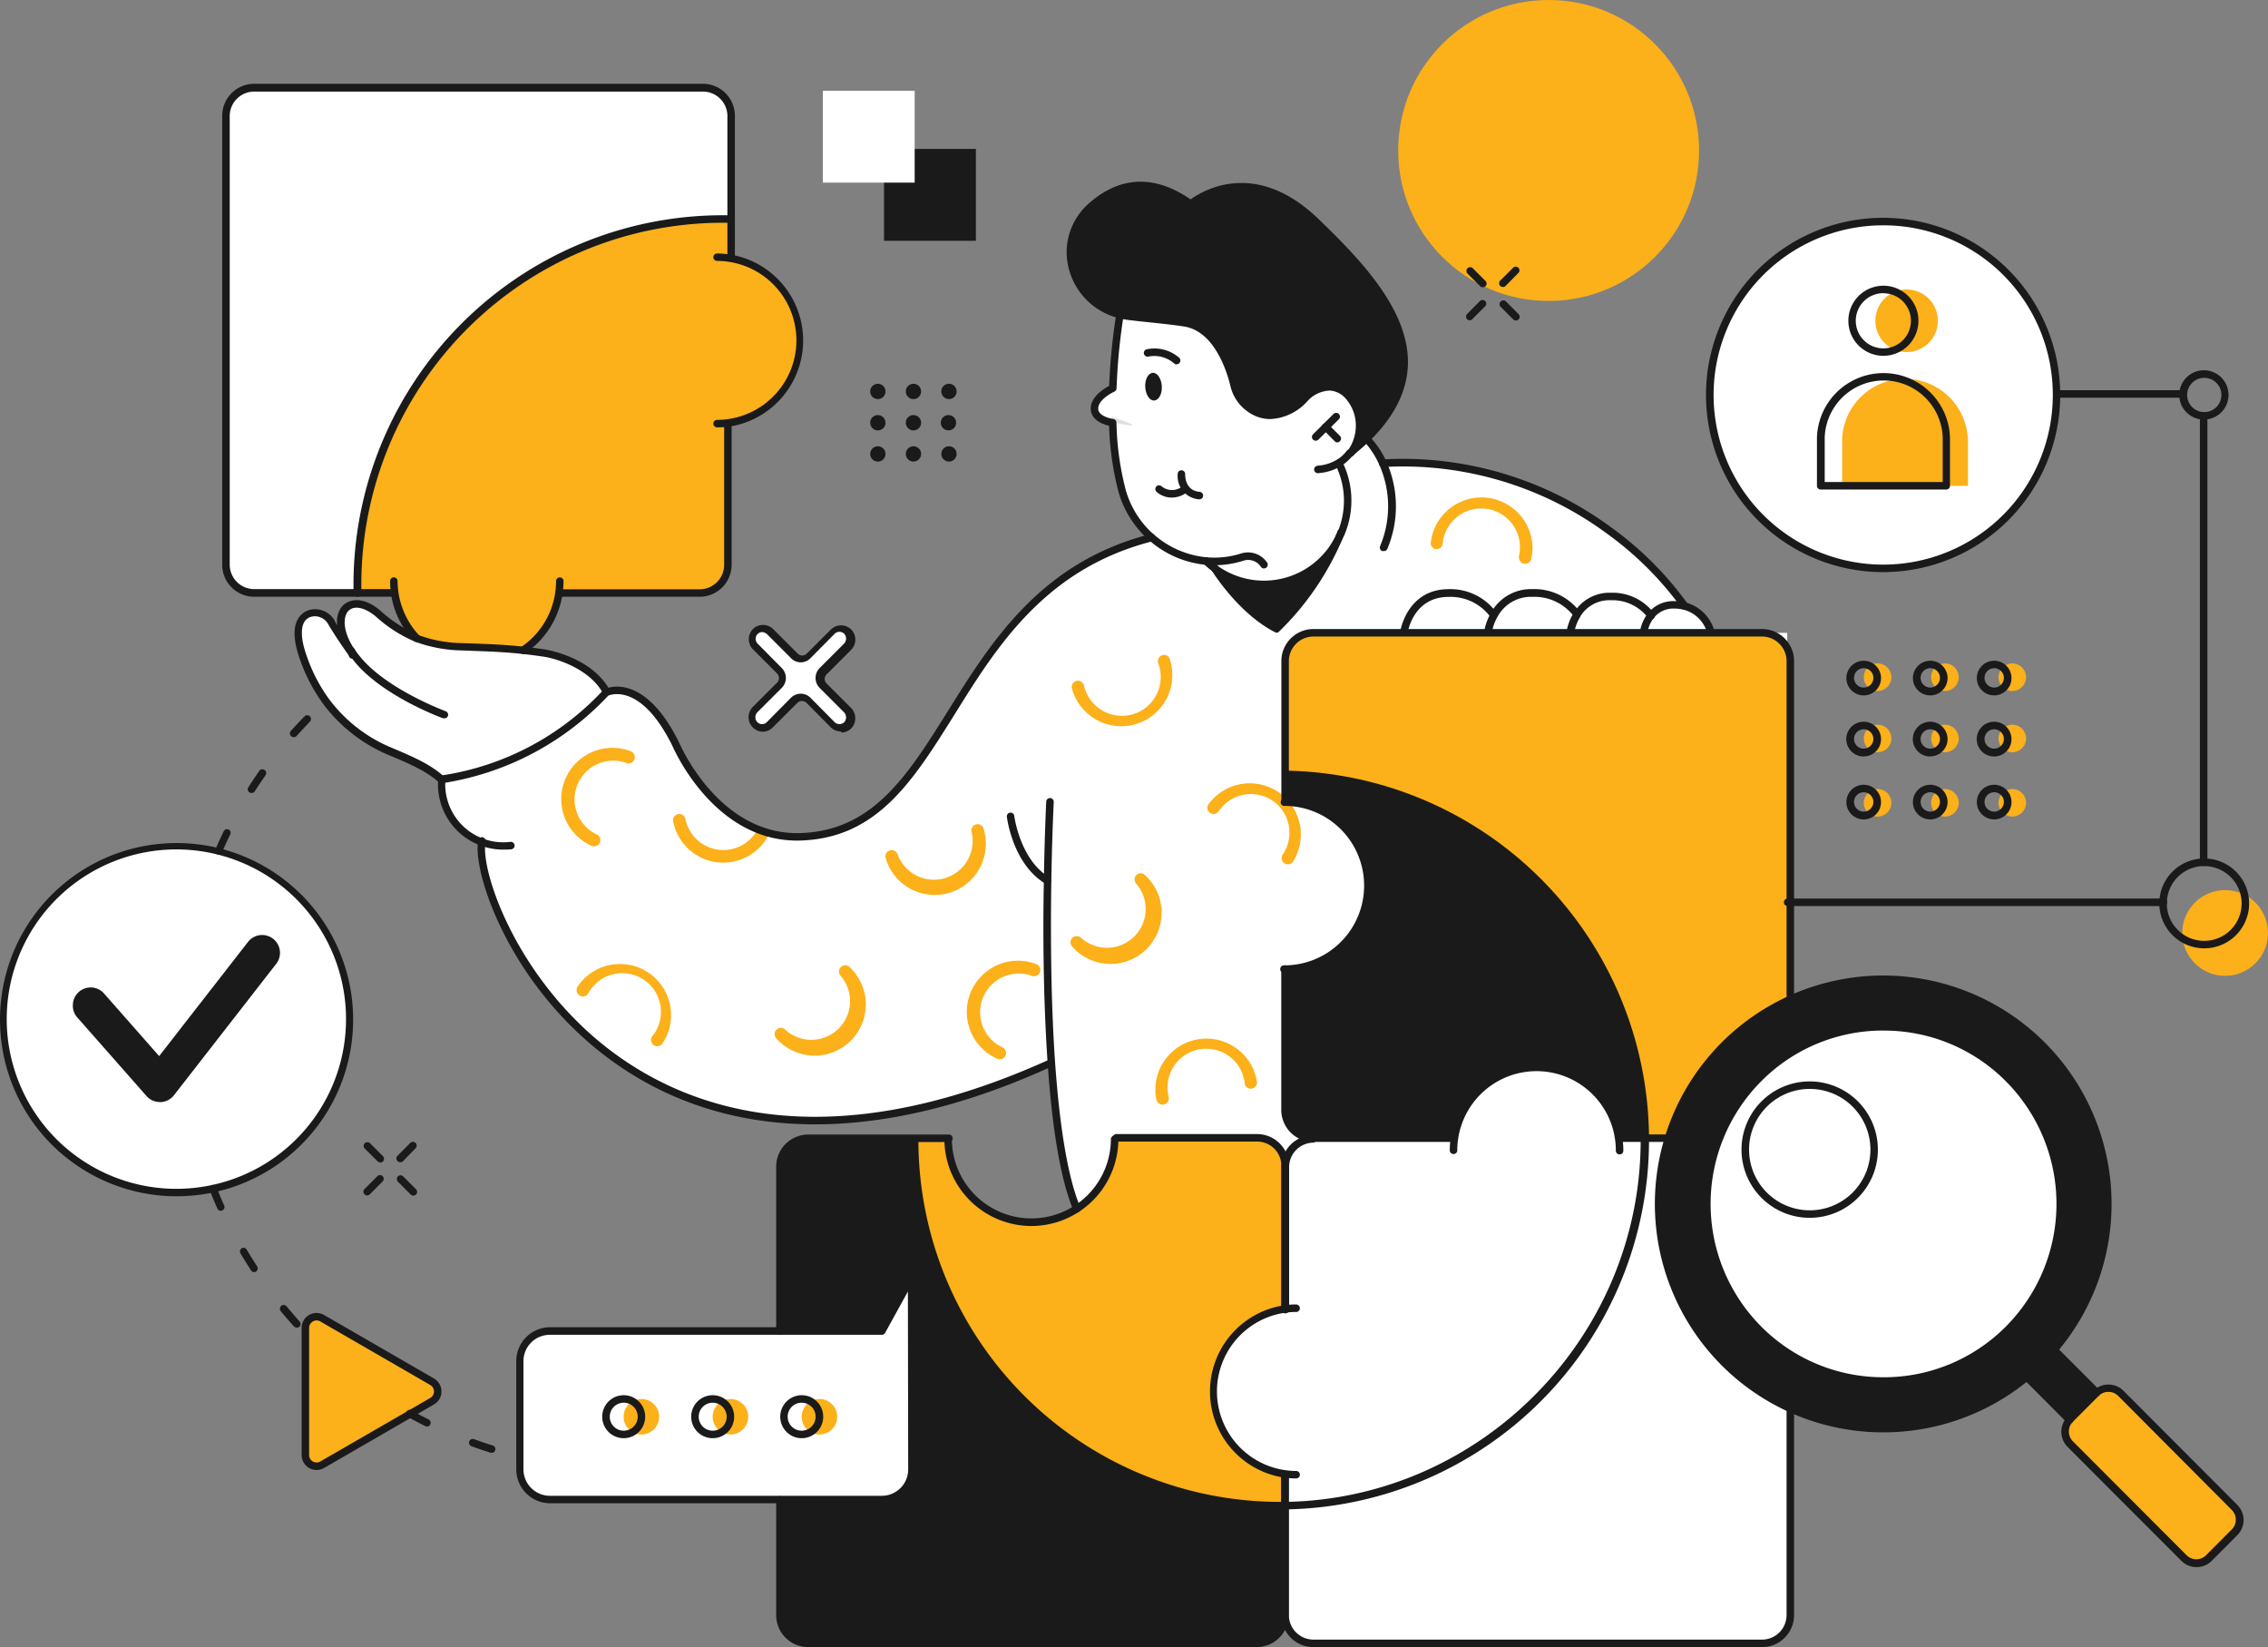 <svg id="Layer_1" data-name="Layer 1" xmlns="http://www.w3.org/2000/svg" viewBox="0 0 468.69 340.29"><rect x="0" y="0" width="468.69" height="340.29" fill="#808080" stroke="none"/><defs><style>.cls-1{fill:#fff;}.cls-2{fill:#fcb01a;}.cls-3{fill:#e0e0e0;}.cls-4{fill:#1a1a1a;}</style></defs><path class="cls-1" d="M370.65,261.87V185.82H354.73a9.38,9.38,0,0,0-5.72-5.88s-17.35-30.16-61.62-29.09l-3.55-5.17s11.6-11.66,5.3-25.06-26.6-35-41.8-23.64c0,0-13.07-8.62-21.65,1.88s1.61,20.74,7,21.29L231.08,135s-8,5.36,0,7.35c.18,4.29,1.32,19.92,8.64,23.72,0,0-18.85,2.21-35.35,26.35s-19.29,33.21-37.22,35.4-28-22.81-28-22.81-4.43-8.39-12.21-7c0,0-3-7.28-19-8.63s-18-.47-25.12-5.08-11.63-6.61-10.69,1.53c0,0-2.54-5.74-7-3.92s1,21.33,13,26S92.84,216,92.84,216s0,11.5,8.15,12.93c0,0,3.07,39.7,46.29,54.5,0,0,26.32,11.34,71-8.47,0,0,2,25.38,6.17,30C224.49,304.91,391.55,262.81,370.65,261.87Z" transform="translate(-1.31 -55.08)"/><ellipse class="cls-1" cx="389.22" cy="248.73" rx="36.51" ry="36.59"/><path class="cls-1" d="M350.65,310.67a21.68,21.68,0,0,1,1.16-7.62L346,290.22H335.84l.06,1.24a7.48,7.48,0,0,0-.12-1.06,17.15,17.15,0,0,0-34,0c-.12.78-29.11,0-29.11,0a5.83,5.83,0,0,0-5.82,5.83v29.3h-.13a17.2,17.2,0,0,0,2.4,34.22l-2.27.07v29a5.85,5.85,0,0,0,5.83,5.84h92.73a5.86,5.86,0,0,0,5.84-5.84V345.9l-5.38-11.84C357,330,351.11,320.93,350.65,310.67Z" transform="translate(-1.31 -55.08)"/><path class="cls-1" d="M162.51,364.88H115a6.26,6.26,0,0,1-6.25-6.24V336.28a6.24,6.24,0,0,1,6.23-6.2h68.61l6.15-11.16.08,39.76a6.24,6.24,0,0,1-6.23,6.2Z" transform="translate(-1.31 -55.08)"/><path class="cls-1" d="M45.33,300.65a35.86,35.86,0,1,1,27.35-42.71,36.33,36.33,0,0,1,.83,7.71A35.59,35.59,0,0,1,45.33,300.65Z" transform="translate(-1.31 -55.08)"/><path class="cls-1" d="M354.78,136.68a35.75,35.75,0,1,1,35.75,35.83,35.76,35.76,0,0,1-35.75-35.83Z" transform="translate(-1.31 -55.08)"/><path class="cls-1" d="M82.76,177.59H53.84A5.86,5.86,0,0,1,48,171.75V79a5.86,5.86,0,0,1,5.84-5.84h92.73A5.84,5.84,0,0,1,152.4,79v29Z" transform="translate(-1.31 -55.08)"/><circle class="cls-2" cx="320.03" cy="31.09" r="31.09"/><path class="cls-3" d="M231.54,142.37l-.51-.12v-1.09S240.41,144.3,231.54,142.37Z" transform="translate(-1.31 -55.08)"/><path class="cls-2" d="M124.08,229.93a1.37,1.37,0,0,1-.49-.09,10.58,10.58,0,0,1,8-19.58,1.3,1.3,0,1,1-1,2.39,8,8,0,0,0-6,14.8,1.29,1.29,0,0,1-.51,2.48Z" transform="translate(-1.31 -55.08)"/><path class="cls-2" d="M240.45,282.64a1.25,1.25,0,0,1-.19-.46,10.55,10.55,0,0,1,16.35-10.66,10.45,10.45,0,0,1,4.4,6.78,1.29,1.29,0,1,1-2.49.65,1.16,1.16,0,0,1,0-.18,8,8,0,1,0-15.68,3,1.29,1.29,0,0,1-1,1.5A1.27,1.27,0,0,1,240.45,282.64Z" transform="translate(-1.31 -55.08)"/><path class="cls-2" d="M207.89,273.92a1.19,1.19,0,0,1-.49-.1,10.58,10.58,0,0,1,8-19.58,1.3,1.3,0,1,1-1,2.39,8,8,0,0,0-6,14.8,1.29,1.29,0,0,1-.48,2.49Z" transform="translate(-1.31 -55.08)"/><path class="cls-2" d="M204.33,225.84a1.24,1.24,0,0,1,.23.44,10.56,10.56,0,0,1-20.12,6.42c0-.11-.07-.22-.1-.33a1.31,1.31,0,0,1,.87-1.61,1.29,1.29,0,0,1,1.6.85v0A8,8,0,0,0,202.1,227a1.29,1.29,0,0,1,2.23-1.18Z" transform="translate(-1.31 -55.08)"/><path class="cls-2" d="M242.84,190.88a1.42,1.42,0,0,1,.23.44,10.56,10.56,0,1,1-20.23,6.05h0a1.29,1.29,0,0,1,.85-1.6h0a1.29,1.29,0,0,1,1.61.86h0A8,8,0,0,0,241,193.24a8.55,8.55,0,0,0-.36-1.19,1.3,1.3,0,0,1,.87-1.61,1.28,1.28,0,0,1,1.37.43Z" transform="translate(-1.31 -55.08)"/><path class="cls-2" d="M237.55,235.61a1.26,1.26,0,0,1,.4.28,10.56,10.56,0,1,1-14.3,15.55q-.42-.41-.81-.84a1.29,1.29,0,0,1,1.85-1.79,8,8,0,0,0,11.46-11.12,1.3,1.3,0,0,1,0-1.83A1.27,1.27,0,0,1,237.55,235.61Z" transform="translate(-1.31 -55.08)"/><path class="cls-2" d="M176.51,254.63a1.26,1.26,0,0,1,.4.28,10.57,10.57,0,1,1-14.72,15.17c-.15-.14-.3-.3-.44-.45a1.29,1.29,0,1,1,1.85-1.8,8,8,0,0,0,11.46-11.12,1.29,1.29,0,0,1,1.45-2.08Z" transform="translate(-1.31 -55.08)"/><path class="cls-2" d="M120.47,259.37a1.32,1.32,0,0,1,.19-.46,10.56,10.56,0,1,1,17.53,11.78,1.29,1.29,0,0,1-2.14-1.44,8,8,0,1,0-13.21-8.88,1.29,1.29,0,0,1-2.33-1Z" transform="translate(-1.31 -55.08)"/><path class="cls-2" d="M157.84,226.44a9,9,0,0,1-.46.79,8,8,0,0,1-14.44-3,1.29,1.29,0,0,0-2.53.49,10.55,10.55,0,0,0,19.1,3.95,11.24,11.24,0,0,0,.88-1.59A16.13,16.13,0,0,1,157.84,226.44Z" transform="translate(-1.31 -55.08)"/><path class="cls-2" d="M250.84,221.7a1.51,1.51,0,0,1,.2-.45A10.56,10.56,0,0,1,268.57,233a1.29,1.29,0,1,1-2.14-1.43,8,8,0,0,0-2.19-11.1h0a8,8,0,0,0-11.06,2.19,1.28,1.28,0,0,1-1.78.39,1.29,1.29,0,0,1-.56-1.39Z" transform="translate(-1.31 -55.08)"/><path class="cls-2" d="M297,167.55a1.4,1.4,0,0,1,0-.5,10.55,10.55,0,0,1,21,1.88,10.44,10.44,0,0,1-.22,1.38,1.29,1.29,0,1,1-2.57-.19.76.76,0,0,1,0-.21,8,8,0,1,0-15.77-2.46,1.29,1.29,0,0,1-1.47,1.07A1.27,1.27,0,0,1,297,167.55Z" transform="translate(-1.31 -55.08)"/><rect class="cls-4" x="182.69" y="30.77" width="18.98" height="18.98"/><rect class="cls-1" x="170.04" y="18.75" width="18.98" height="18.98"/><circle class="cls-2" cx="388.01" cy="139.91" r="2.85"/><circle class="cls-2" cx="401.93" cy="139.91" r="2.85"/><circle class="cls-2" cx="415.85" cy="139.91" r="2.85"/><circle class="cls-2" cx="388.01" cy="152.57" r="2.85"/><circle class="cls-2" cx="401.93" cy="152.57" r="2.85"/><circle class="cls-2" cx="415.85" cy="152.57" r="2.85"/><circle class="cls-2" cx="388.01" cy="165.86" r="2.85"/><circle class="cls-2" cx="401.93" cy="165.86" r="2.85"/><circle class="cls-2" cx="415.85" cy="165.86" r="2.85"/><path class="cls-1" d="M171.29,193.94l5.15-5.15a2.32,2.32,0,0,0,.21-3.11,2.23,2.23,0,0,0-3.15-.28l-.15.13-5.23,5.24a1.72,1.72,0,0,1-2.42,0l0,0-5.06-5.08a2.25,2.25,0,0,0-3.17,0h0a2.26,2.26,0,0,0,0,3.18l5.07,5.07a1.74,1.74,0,0,1,0,2.45l-5,5a2.35,2.35,0,0,0-.22,3.11,2.25,2.25,0,0,0,3.17.28l.14-.13,5-5.07a1.73,1.73,0,0,1,2.44,0l5.14,5.15a2.31,2.31,0,0,0,3.1.22,2.25,2.25,0,0,0,.28-3.17.86.86,0,0,0-.13-.14l-5.2-5.27A1.74,1.74,0,0,1,171.29,193.94Z" transform="translate(-1.31 -55.08)"/><circle class="cls-2" cx="459.83" cy="192.75" r="8.86"/><path class="cls-4" d="M390.53,257.27a46.51,46.51,0,1,0,46.4,46.62v-.12A46.46,46.46,0,0,0,390.53,257.27Zm0,83.12a36.64,36.64,0,1,1,36.56-36.72v.08a36.59,36.59,0,0,1-36.56,36.62Z" transform="translate(-1.31 -55.08)"/><path class="cls-3" d="M266.89,321.22V296.37a6.21,6.21,0,0,0-6.2-6.18h-28.6a17.42,17.42,0,0,1-7.6,14.38h0l8.06,16.61Z" transform="translate(-1.31 -55.08)"/><path class="cls-2" d="M133.84,344.11a3.67,3.67,0,1,1-3.66,3.68v0a3.66,3.66,0,0,1,3.66-3.66Z" transform="translate(-1.31 -55.08)"/><path class="cls-2" d="M152.25,344.11a3.67,3.67,0,1,1-3.66,3.68v0a3.66,3.66,0,0,1,3.66-3.66Z" transform="translate(-1.31 -55.08)"/><path class="cls-2" d="M170.64,344.11a3.67,3.67,0,1,1-3.66,3.68v0a3.66,3.66,0,0,1,3.64-3.66Z" transform="translate(-1.31 -55.08)"/><ellipse class="cls-2" cx="394.01" cy="66.27" rx="6.46" ry="6.47"/><path class="cls-2" d="M408,145.54v9.91H382v-9.91a13,13,0,0,1,25.95,0Z" transform="translate(-1.31 -55.08)"/><path class="cls-4" d="M266.89,365.78v23a5.85,5.85,0,0,1-5.83,5.82H168.3a5.86,5.86,0,0,1-5.81-5.89V364.88h21a6.27,6.27,0,0,0,6.21-6.3l-.07-39.72-6.14,11.22h-21v-34a5.83,5.83,0,0,1,5.81-5.83h22a75.43,75.43,0,0,0,75.29,75.57h0Z" transform="translate(-1.31 -55.08)"/><path class="cls-2" d="M371.29,241.71V261.6a46.53,46.53,0,0,0-24.82,28.62h-5.33a75.46,75.46,0,0,0-74.25-75.36V191.64a5.83,5.83,0,0,1,5.83-5.82h92.73a5.84,5.84,0,0,1,5.84,5.82Z" transform="translate(-1.31 -55.08)"/><path class="cls-2" d="M463.12,366.5a3.65,3.65,0,0,1,0,5.15L457.78,377a3.62,3.62,0,0,1-5.12,0h0l-23.53-23.57a3.66,3.66,0,0,1,0-5.1h0l5.34-5.35a3.63,3.63,0,0,1,5.13,0h0Z" transform="translate(-1.31 -55.08)"/><path class="cls-4" d="M434.61,342.78l-.15.15-5.34,5.35h0l-.09.1-8.84-8.85h0c1.09-.91,2.15-1.87,3.18-2.9q1.32-1.32,2.49-2.7Z" transform="translate(-1.31 -55.08)"/><path class="cls-4" d="M341,290.22h-5a17.15,17.15,0,0,0-34,0H272.71a5.85,5.85,0,0,1-5.82-5.83V255.13a17.24,17.24,0,0,0,0-34.48v-6A75.47,75.47,0,0,1,341,290.22Z" transform="translate(-1.31 -55.08)"/><path class="cls-4" d="M247.32,97.3c.21-.18,11.79-10,25.88,3.55,13.76,13.23,27.25,28.58,10.58,44.85a43.35,43.35,0,0,1-3.36,3,9.45,9.45,0,0,0,1.82-4.92,9.15,9.15,0,0,0-1.95-6.47c-3.32-4.12-7.43-1.89-9.32.08a10.33,10.33,0,0,1-7.13,3.49,7.11,7.11,0,0,1-2.94-.64,8.15,8.15,0,0,1-4.6-5.54c-1.41-5.92-4.67-12-10.19-12.92-3.27-.52-7.07-.83-11.29-1.32a15.28,15.28,0,0,1-2-.37,13.46,13.46,0,0,1-10.34-13.38,12.76,12.76,0,0,1,4.63-9.34C235,90.71,242.48,93.73,247.32,97.3Z" transform="translate(-1.31 -55.08)"/><path class="cls-2" d="M266.89,296.54h0v29.28a17.17,17.17,0,0,0,0,34v6.32h-1.32a75.34,75.34,0,0,1-75.24-75.43v-.5h7.21c0,10.28,7.44,17.35,16.93,17.35,3.44,0,6.64-.58,9.32-2.46,4.74-3.32,8.12-8.33,8.12-14.89h29.16a6.09,6.09,0,0,1,5.82,6.32Z" transform="translate(-1.31 -55.08)"/><path class="cls-4" d="M241.4,134.82c.11,1.57-.57,2.89-1.52,3s-1.79-1.14-1.9-2.71.56-2.89,1.51-3S241.29,133.26,241.4,134.82Z" transform="translate(-1.31 -55.08)"/><path class="cls-4" d="M197.44,134.37a1.58,1.58,0,1,1-1.6,1.6,1.57,1.57,0,0,1,1.54-1.6Z" transform="translate(-1.31 -55.08)"/><path class="cls-4" d="M197.44,140.84a1.58,1.58,0,1,1-.25,0Z" transform="translate(-1.31 -55.08)"/><path class="cls-4" d="M197.44,147.28a1.58,1.58,0,1,1-1.6,1.57,1.57,1.57,0,0,1,1.57-1.57Z" transform="translate(-1.31 -55.08)"/><path class="cls-4" d="M190.07,134.37A1.58,1.58,0,1,1,188.5,136h0A1.58,1.58,0,0,1,190.07,134.37Z" transform="translate(-1.31 -55.08)"/><path class="cls-4" d="M190.07,140.84a1.58,1.58,0,1,1-1.57,1.59v-.06A1.57,1.57,0,0,1,190.07,140.84Z" transform="translate(-1.31 -55.08)"/><path class="cls-4" d="M190.07,147.28a1.58,1.58,0,1,1-1.57,1.59v0A1.59,1.59,0,0,1,190.07,147.28Z" transform="translate(-1.31 -55.08)"/><path class="cls-4" d="M182.71,134.37a1.58,1.58,0,1,1-1.57,1.59h0A1.58,1.58,0,0,1,182.71,134.37Z" transform="translate(-1.31 -55.08)"/><path class="cls-4" d="M182.71,140.84a1.58,1.58,0,1,1-1.57,1.59v-.06A1.57,1.57,0,0,1,182.71,140.84Z" transform="translate(-1.31 -55.08)"/><path class="cls-4" d="M182.71,147.28a1.58,1.58,0,1,1-1.57,1.59v0A1.59,1.59,0,0,1,182.71,147.28Z" transform="translate(-1.31 -55.08)"/><path class="cls-2" d="M82.68,177.56H74.94v-1.73a75.46,75.46,0,0,1,75.37-75.46h1.42v8a17.2,17.2,0,0,1,0,34.05V171.8a5.84,5.84,0,0,1-5.83,5.83H116.67a17.15,17.15,0,0,1-7.44,11.89c-5.13-.55-9.09-.57-12.53-.73A27.86,27.86,0,0,1,87.23,187,17,17,0,0,1,82.68,177.56Z" transform="translate(-1.31 -55.08)"/><path class="cls-2" d="M90.57,340.55a2.33,2.33,0,0,1,.81,3.2,2.38,2.38,0,0,1-.81.8l-4.38,2.53-18.3,10.59a2.32,2.32,0,0,1-3.48-2V329.43a2.32,2.32,0,0,1,3.48-2Z" transform="translate(-1.31 -55.08)"/><path class="cls-4" d="M53.12,250.22a3,3,0,0,1,3.65-.91,2.92,2.92,0,0,1,1.3,3.93,2.41,2.41,0,0,1-.3.48L36.64,280.87A2.93,2.93,0,0,1,34.43,282h-.09a3,3,0,0,1-2.18-1L17.84,264.77A2.92,2.92,0,1,1,22,260.66a2.62,2.62,0,0,1,.22.25l12,13.6Z" transform="translate(-1.31 -55.08)"/><path class="cls-4" d="M74,190.45a.79.79,0,0,1-.64-.33l-.12-.19a.77.77,0,1,1,1.32-.8l.07.11a.75.75,0,0,1-.16,1.06A.8.8,0,0,1,74,190.45Z" transform="translate(-1.31 -55.08)"/><path class="cls-4" d="M126.61,198.74a.79.79,0,0,1-.68-.41c-2.68-4.92-9.23-7.12-12.32-7.59-1.43-.21-2.83-.39-4.29-.55-3.8-.41-7-.52-9.74-.62l-2.74-.11a29.15,29.15,0,0,1-9.73-1.8,28.79,28.79,0,0,1-8.06-5.14c-2.2-1.89-4.41-2.41-5.62-1.34s-1.47,4,1,7.85a.78.78,0,0,1-1.3.85c-3-4.61-2.58-8.27-.78-9.86,1.49-1.28,4.28-1.65,7.71,1.35a27.2,27.2,0,0,0,7.63,4.88,27.12,27.12,0,0,0,9.22,1.7l2.72.1c2.81.1,6,.22,9.85.63,1.48.16,2.91.34,4.36.56.4.06,9.74,1.56,13.45,8.38a.77.77,0,0,1-.28,1h0A.79.79,0,0,1,126.61,198.74Z" transform="translate(-1.31 -55.08)"/><path class="cls-4" d="M74.25,190.84a.74.74,0,0,1-.6-.3,1.33,1.33,0,0,1-.14-.19,1.22,1.22,0,0,1-.12-.19.78.78,0,0,1,.35-1,.77.77,0,0,1,1,.35h0l.09.11a.77.77,0,0,1-.13,1.09.78.78,0,0,1-.48.17Z" transform="translate(-1.31 -55.08)"/><path class="cls-4" d="M93.13,203.48a.75.75,0,0,1-.26,0c-.48-.17-11.72-4.33-17.69-11-.53-.59-1-1.21-1.5-1.84a.77.77,0,0,1,1.25-.91h0c.44.59.91,1.17,1.4,1.72,5.72,6.37,17,10.53,17.07,10.57a.77.77,0,0,1,.47,1v0A.75.75,0,0,1,93.13,203.48Z" transform="translate(-1.31 -55.08)"/><path class="cls-4" d="M169.73,287.37c-20.28,0-34.88-7.29-44.79-15.27-19.16-15.44-26.07-37.45-24.79-43.44a.77.77,0,0,1,.91-.6h0a.78.78,0,0,1,.6.92c-1.18,5.54,5.87,27.1,24.25,41.91,9.69,7.8,24,14.92,43.84,14.92,13.41,0,29.37-3.24,48.18-11.72a.78.78,0,0,1,1,.38.79.79,0,0,1-.39,1C199.53,284.12,183.35,287.37,169.73,287.37Z" transform="translate(-1.31 -55.08)"/><path class="cls-4" d="M92.89,217h-.25a.77.77,0,0,1-.52-.2c-2.57-2.31-5.78-3.75-10-5.53a32.56,32.56,0,0,1-14-10.73,35.39,35.39,0,0,1-5-9.74c-1.14-3.39-1.24-6-.3-7.73a4,4,0,0,1,2.53-2,4.68,4.68,0,0,1,5.12,2.21c1.34,2.27,3.06,4.77,4,6.06v.07l.12.17v.07h0v.12l.12.16h0a.78.78,0,0,1,0,1,.75.75,0,0,1-1,.09.69.69,0,0,1-.24-.24v-.08l-.07-.1-.06-.09,0-.06a1.3,1.3,0,0,1-.1-.15l-.06-.09-.08-.12c-.89-1.26-2.64-3.79-4-6.11a3.13,3.13,0,0,0-3.4-1.5,2.37,2.37,0,0,0-1.56,1.2c-.5.93-.84,2.81.41,6.5a33.77,33.77,0,0,0,4.75,9.32,31,31,0,0,0,13.31,10.22c4.29,1.8,7.56,3.26,10.26,5.62a.77.77,0,0,1,0,1.54Zm-18.68-27-.18.14.26-.17Z" transform="translate(-1.31 -55.08)"/><path class="cls-4" d="M456.84,141.76a5.09,5.09,0,1,1,5-5.18v.1A5.09,5.09,0,0,1,456.84,141.76Zm0-8.62a3.54,3.54,0,1,0,3.53,3.55h0A3.54,3.54,0,0,0,456.84,133.14Z" transform="translate(-1.31 -55.08)"/><path class="cls-4" d="M456.84,251a9.28,9.28,0,1,1,9.26-9.3v0A9.27,9.27,0,0,1,456.84,251Zm0-17a7.73,7.73,0,1,0,7.71,7.75v0a7.72,7.72,0,0,0-7.71-7.73Z" transform="translate(-1.31 -55.08)"/><path class="cls-4" d="M183.54,365.65H115a7,7,0,0,1-7-7V336.28a7,7,0,0,1,7-7H183.1L189,318.51a.77.77,0,0,1,1.45.38l.07,39.75a7,7,0,0,1-7,7Zm-68.61-34.8a5.45,5.45,0,0,0-5.45,5.43v22.36a5.48,5.48,0,0,0,5.47,5.47h68.59a5.45,5.45,0,0,0,5.45-5.43l-.06-36.77-4.71,8.54a.78.78,0,0,1-.68.4Z" transform="translate(-1.31 -55.08)"/><path class="cls-4" d="M167,352.21a4.44,4.44,0,1,1,4.43-4.45h0A4.44,4.44,0,0,1,167,352.21Zm0-7.33a2.89,2.89,0,1,0,2.86,2.92v0A2.87,2.87,0,0,0,167,344.88Z" transform="translate(-1.31 -55.08)"/><path class="cls-4" d="M130.21,352.21a4.44,4.44,0,1,1,4.43-4.45h0A4.44,4.44,0,0,1,130.21,352.21Zm0-7.33a2.89,2.89,0,1,0,2.89,2.89,2.89,2.89,0,0,0-2.89-2.89Z" transform="translate(-1.31 -55.08)"/><path class="cls-4" d="M148.6,352.21a4.44,4.44,0,1,1,4.43-4.45h0A4.44,4.44,0,0,1,148.6,352.21Zm0-7.33a2.89,2.89,0,1,0,2.88,2.9h0A2.9,2.9,0,0,0,148.6,344.88Z" transform="translate(-1.31 -55.08)"/><path class="cls-4" d="M354.78,186.15a.78.78,0,0,1-.75-.57,6.86,6.86,0,0,0-4.73-4.52,7.89,7.89,0,0,0-2-.25,5.13,5.13,0,0,0-4.2,1.9,6.79,6.79,0,0,0-1.3,2.8.78.78,0,0,1-.9.63.77.77,0,0,1-.63-.89h0a8.38,8.38,0,0,1,1.63-3.51,6.68,6.68,0,0,1,5.4-2.47,9.6,9.6,0,0,1,2.39.29,8.41,8.41,0,0,1,5.83,5.61.75.75,0,0,1-.51.94h0A.64.64,0,0,1,354.78,186.15Z" transform="translate(-1.31 -55.08)"/><path class="cls-4" d="M325.84,186.23h-.12a.78.78,0,0,1-.64-.89,10.72,10.72,0,0,1,1.5-3.73l.05-.07a8.64,8.64,0,0,1,7.58-4,10.76,10.76,0,0,1,8.94,4.28.78.78,0,0,1-.15,1.09.79.79,0,0,1-1.09-.15,9.23,9.23,0,0,0-7.71-3.67,7,7,0,0,0-6.31,3.34v.06a9.26,9.26,0,0,0-1.23,3.08A.78.78,0,0,1,325.84,186.23Z" transform="translate(-1.31 -55.08)"/><path class="cls-4" d="M308.84,186.15h-.13a.78.78,0,0,1-.64-.89,12.05,12.05,0,0,1,1.38-3.62,9.42,9.42,0,0,1,8.56-4.85,11.76,11.76,0,0,1,9.76,4.67.78.78,0,0,1-1.24.93,10.22,10.22,0,0,0-8.52-4,7.83,7.83,0,0,0-7.17,4,10.37,10.37,0,0,0-1.19,3.09A.77.77,0,0,1,308.84,186.15Z" transform="translate(-1.31 -55.08)"/><path class="cls-4" d="M291.51,186.15h-.13a.77.77,0,0,1-.64-.88h0c0-.08,1.48-8.47,9.94-8.47a11.74,11.74,0,0,1,9.75,4.67.77.77,0,0,1-1.23.93,10.22,10.22,0,0,0-8.52-4c-7.13,0-8.36,6.88-8.41,7.17A.76.76,0,0,1,291.51,186.15Z" transform="translate(-1.31 -55.08)"/><path class="cls-4" d="M400.21,211.37a3.59,3.59,0,1,1,3.57-3.61v0a3.57,3.57,0,0,1-3.56,3.58Zm0-5.62a2,2,0,1,0,2,2,2,2,0,0,0-2-2Z" transform="translate(-1.31 -55.08)"/><path class="cls-4" d="M386.45,211.37a3.59,3.59,0,1,1,3.58-3.6v0a3.57,3.57,0,0,1-3.56,3.58Zm0-5.62a2,2,0,1,0,2,2,2,2,0,0,0-2-2Z" transform="translate(-1.31 -55.08)"/><path class="cls-4" d="M413.42,211.37a3.59,3.59,0,1,1,3.57-3.61v0A3.59,3.59,0,0,1,413.42,211.37Zm0-5.62a2,2,0,1,0,2,2,2,2,0,0,0-2-2Z" transform="translate(-1.31 -55.08)"/><path class="cls-4" d="M400.21,198.75a3.58,3.58,0,1,1,3.57-3.59h0A3.59,3.59,0,0,1,400.21,198.75Zm0-5.62a2,2,0,1,0,2,2,2,2,0,0,0-2-2Z" transform="translate(-1.31 -55.08)"/><path class="cls-4" d="M386.45,198.75a3.58,3.58,0,1,1,3.58-3.58h0A3.58,3.58,0,0,1,386.45,198.75Zm0-5.62a2,2,0,1,0,2,2,2,2,0,0,0-2-2Z" transform="translate(-1.31 -55.08)"/><path class="cls-4" d="M413.42,198.75a3.58,3.58,0,1,1,3.57-3.59h0A3.59,3.59,0,0,1,413.42,198.75Zm0-5.62a2,2,0,1,0,2,2,2,2,0,0,0-2-2Z" transform="translate(-1.31 -55.08)"/><path class="cls-4" d="M400.21,224.37a3.58,3.58,0,1,1,3.57-3.59h0A3.59,3.59,0,0,1,400.21,224.37Zm0-5.61a2,2,0,1,0,2,2,2,2,0,0,0-2-2Z" transform="translate(-1.31 -55.08)"/><path class="cls-4" d="M386.45,224.37a3.58,3.58,0,1,1,3.58-3.58h0A3.58,3.58,0,0,1,386.45,224.37Zm0-5.61a2,2,0,1,0,2,2,2,2,0,0,0-2-2Z" transform="translate(-1.31 -55.08)"/><path class="cls-4" d="M413.42,224.37a3.58,3.58,0,1,1,3.57-3.59h0A3.59,3.59,0,0,1,413.42,224.37Zm0-5.61a2,2,0,1,0,2,2,2,2,0,0,0-2-2Z" transform="translate(-1.31 -55.08)"/><path class="cls-4" d="M311.89,114.37a.82.82,0,0,1-.55-.22.78.78,0,0,1,0-1.1L314,110.4a.77.77,0,0,1,1.09,0h0a.76.76,0,0,1,0,1.07l0,0-2.64,2.68A.8.8,0,0,1,311.89,114.37Z" transform="translate(-1.31 -55.08)"/><path class="cls-4" d="M305.05,121.26a.76.76,0,0,1-.55-.23.77.77,0,0,1,0-1.09h0l2.64-2.66a.77.77,0,0,1,1.09,0h0a.76.76,0,0,1,0,1.07l0,0L305.58,121A.8.8,0,0,1,305.05,121.26Z" transform="translate(-1.31 -55.08)"/><path class="cls-4" d="M314.59,121.3a.82.82,0,0,1-.55-.22l-2.65-2.65a.78.78,0,0,1,1.1-1.1l2.64,2.65a.77.77,0,0,1,0,1.09h0A.77.77,0,0,1,314.59,121.3Z" transform="translate(-1.31 -55.08)"/><path class="cls-4" d="M307.74,114.44a.75.75,0,0,1-.55-.23l-2.65-2.64a.78.78,0,0,1,1.1-1.1l2.65,2.65a.77.77,0,0,1,0,1.09h0A.75.75,0,0,1,307.74,114.44Z" transform="translate(-1.31 -55.08)"/><path class="cls-4" d="M175.07,206.2a3,3,0,0,1-2.1-.87l-5-5.05a1.35,1.35,0,0,0-1.87,0L161,205.37a2.92,2.92,0,0,1-2.22.87,3,3,0,0,1-1.88-5.13l5-5a1.33,1.33,0,0,0,0-1.88l-5-5a3,3,0,0,1,.06-4.24l.14-.13a3,3,0,0,1,4.06.26l5,5a1.31,1.31,0,0,0,.93.39h0a1.33,1.33,0,0,0,.94-.39l5-5a3,3,0,0,1,4.17,0l.19.21a3,3,0,0,1-.26,4.08l-5,5a1.33,1.33,0,0,0,0,1.88l5,5a3.05,3.05,0,0,1,.27,4.08,3,3,0,0,1-2.15,1.06Zm-16.23-20.53a1.34,1.34,0,0,0-.86.3,1.42,1.42,0,0,0-.18,2l.08.09,5,5.05a2.9,2.9,0,0,1,0,4.07l-5,5a1.5,1.5,0,0,0-.16,2,1.39,1.39,0,0,0,2.06.09l5-5.05a2.85,2.85,0,0,1,4,0l0,0,5,5.05a1.42,1.42,0,0,0,2,0l.07-.08a1.5,1.5,0,0,0-.17-2h0l-5-5a2.92,2.92,0,0,1,0-4.08l5-5a1.5,1.5,0,0,0,.17-2,1.39,1.39,0,0,0-1-.5,1.41,1.41,0,0,0-1.06.41l-5,5.05a2.81,2.81,0,0,1-2,.85h0a2.85,2.85,0,0,1-2-.85l-5-5A1.63,1.63,0,0,0,158.84,185.67Z" transform="translate(-1.31 -55.08)"/><path class="cls-4" d="M243.44,157.88a4.72,4.72,0,0,1-3.1-1.17.79.79,0,0,1-.1-1.09.77.77,0,0,1,1.09-.09h0a3.39,3.39,0,0,0,4.26.08.79.79,0,0,1,1.09.13.78.78,0,0,1-.13,1.08A5.19,5.19,0,0,1,243.44,157.88Z" transform="translate(-1.31 -55.08)"/><path class="cls-4" d="M249.18,158.24h-.06a4.78,4.78,0,0,1-4.44-5.11c0-.06,0-.11,0-.16a.77.77,0,0,1,.81-.73.76.76,0,0,1,.73.8h0c0,.35,0,3.43,3,3.65a.79.79,0,0,1,.72.83A.77.77,0,0,1,249.18,158.24Z" transform="translate(-1.31 -55.08)"/><path class="cls-4" d="M273.2,146.13a.76.76,0,0,1-.55-.23.77.77,0,0,1,0-1.09h0l4.19-4.16a.78.78,0,1,1,1.1,1.1l-4.17,4.15A.81.81,0,0,1,273.2,146.13Z" transform="translate(-1.31 -55.08)"/><path class="cls-4" d="M277.69,146.48a.76.76,0,0,1-.55-.23l-2.41-2.43a.78.78,0,0,1,0-1.1.77.77,0,0,1,1.08,0v0l2.41,2.43a.76.76,0,0,1,0,1.07l0,0A.77.77,0,0,1,277.69,146.48Z" transform="translate(-1.31 -55.08)"/><path class="cls-4" d="M262.53,172.53a.77.77,0,0,1-.65-.35,3.16,3.16,0,0,0-3.65-1.25,19.52,19.52,0,0,1-7.74.84,20.73,20.73,0,0,1-11.83-5.18.77.77,0,0,1-.06-1.09h0a.76.76,0,0,1,1.07-.08l0,0a19.17,19.17,0,0,0,10.94,4.79,18.11,18.11,0,0,0,7.13-.77,4.76,4.76,0,0,1,5.42,1.87.77.77,0,0,1-.65,1.2Z" transform="translate(-1.31 -55.08)"/><path class="cls-4" d="M239.17,166.79a.74.74,0,0,1-.51-.2,20.88,20.88,0,0,1-6.24-10,61.32,61.32,0,0,1-1.91-13.54c-1.15-.27-3.44-1.06-3.76-3.09-.42-2.64,2.61-4.54,3.77-5.16.07-1.59.16-3.2.28-4.77.45-5.71,1.15-9.77,1.15-9.81a.78.78,0,0,1,1.53.27s-.7,4-1.14,9.66c-.13,1.7-.22,3.44-.29,5.16a.77.77,0,0,1-.45.68c-1,.46-3.59,2-3.32,3.73.23,1.5,3.05,1.92,3.08,1.92a.77.77,0,0,1,.67.74,60,60,0,0,0,1.88,13.8,19.34,19.34,0,0,0,5.78,9.29.78.78,0,0,1,.08,1.09.79.79,0,0,1-.6.26Z" transform="translate(-1.31 -55.08)"/><path class="cls-4" d="M273.69,152.84a.77.77,0,0,1-.08-1.54l.73-.1h.1a8.89,8.89,0,0,0,3-1.06,7.3,7.3,0,0,0,2.18-1.92.78.78,0,0,1,1.09-.15.79.79,0,0,1,.15,1.09,8.77,8.77,0,0,1-2.64,2.32,10.45,10.45,0,0,1-3.64,1.26h-.08l-.76.1Z" transform="translate(-1.31 -55.08)"/><path class="cls-4" d="M280.42,149.45a.76.76,0,0,1-.46-.16.77.77,0,0,1-.15-1.08h0a8.75,8.75,0,0,0,1.66-4.53,8.35,8.35,0,0,0-1.79-5.91,4.81,4.81,0,0,0-3.51-2,6.54,6.54,0,0,0-4.64,2.15,11,11,0,0,1-7.69,3.74,7.77,7.77,0,0,1-3.25-.71,9,9,0,0,1-5-6.07c-.62-2.64-3.15-11.31-9.55-12.34-2.11-.33-4.48-.58-7-.85-1.37-.14-2.79-.29-4.27-.47a13.73,13.73,0,0,1-2.11-.38,14.15,14.15,0,0,1-10.92-14.16,13.55,13.55,0,0,1,5-9.93c8.21-6.92,16-3.86,21.17-.07a29.48,29.48,0,0,1,5.58,5.41.77.77,0,0,1-.16,1.08.78.78,0,0,1-1.08-.16,28.34,28.34,0,0,0-5.41-5.08c-4.67-3.46-11.81-6.27-19.25,0a12,12,0,0,0-4.4,8.8A12.61,12.61,0,0,0,233,119.37a13.79,13.79,0,0,0,1.9.35c1.48.17,2.9.32,4.27.46,2.53.27,4.92.52,7.06.86,7.15,1.15,10,9.83,10.82,13.51a7.41,7.41,0,0,0,4.17,5,6.4,6.4,0,0,0,2.62.57,9.54,9.54,0,0,0,6.61-3.29c.63-.65,2.9-2.76,5.82-2.63a6.26,6.26,0,0,1,4.66,2.61,10,10,0,0,1,2.12,7,10.3,10.3,0,0,1-2,5.33A.77.77,0,0,1,280.42,149.45Z" transform="translate(-1.31 -55.08)"/><path class="cls-4" d="M244.48,130.37a.74.74,0,0,1-.53-.21h0a6.25,6.25,0,0,0-5.33-1.41.77.77,0,1,1-.32-1.51h0A7.77,7.77,0,0,1,245,129a.77.77,0,0,1-.53,1.33Z" transform="translate(-1.31 -55.08)"/><path class="cls-4" d="M84,295.19a.76.76,0,0,1-.55-.23.77.77,0,0,1,0-1.09h0l2.65-2.66a.77.77,0,0,1,1.09,0h0a.78.78,0,0,1,0,1.1L84.58,295A.78.78,0,0,1,84,295.19Z" transform="translate(-1.31 -55.08)"/><path class="cls-4" d="M77.19,302.05a.76.76,0,0,1-.55-.23.77.77,0,0,1,0-1.09h0l2.65-2.65a.77.77,0,1,1,1.09,1.09l-2.64,2.65A.81.81,0,0,1,77.19,302.05Z" transform="translate(-1.31 -55.08)"/><path class="cls-4" d="M86.73,302.1a.76.76,0,0,1-.55-.23l-2.64-2.65a.78.78,0,0,1,0-1.1.77.77,0,0,1,1.09,0h0l2.65,2.66a.77.77,0,0,1,0,1.09h0A.81.81,0,0,1,86.73,302.1Z" transform="translate(-1.31 -55.08)"/><path class="cls-4" d="M79.89,295.24a.76.76,0,0,1-.55-.23l-2.65-2.64a.77.77,0,0,1,0-1.09h0a.78.78,0,0,1,1.1,0l2.65,2.66a.78.78,0,0,1,0,1.1.75.75,0,0,1-.53.22Z" transform="translate(-1.31 -55.08)"/><path class="cls-4" d="M390.47,351a47,47,0,0,1-19.93-4.42h0a47.19,47.19,0,1,1,55.86-12.16c-.82,1-1.68,1.89-2.53,2.74-1,1.05-2.14,2.05-3.24,3A47.17,47.17,0,0,1,390.47,351Zm0-92.92a45.72,45.72,0,0,0-19.25,87.1h0A45.66,45.66,0,0,0,419.66,339c1.07-.88,2.12-1.85,3.13-2.86.83-.83,1.66-1.72,2.45-2.66a45.68,45.68,0,0,0-34.77-75.35Z" transform="translate(-1.31 -55.08)"/><path class="cls-4" d="M390.53,341.17a37,37,0,0,1-26.37-10.95,37.48,37.48,0,0,1,0-52.84,37.08,37.08,0,0,1,26.37-10.94h0a37,37,0,0,1,26.36,10.93,37.46,37.46,0,0,1,0,52.84,37,37,0,0,1-26.36,11Zm0-73.18a35.42,35.42,0,0,0-25.27,10.49,35.92,35.92,0,0,0,0,50.65,35.5,35.5,0,0,0,25.27,10.49h0a35.51,35.51,0,0,0,25.31-10.49,35.92,35.92,0,0,0,0-50.65A35.42,35.42,0,0,0,390.57,268Z" transform="translate(-1.31 -55.08)"/><path class="cls-4" d="M375.32,306.68a14.09,14.09,0,1,1,14.06-14.12v0A14.09,14.09,0,0,1,375.32,306.68Zm0-26.63a12.54,12.54,0,1,0,12.52,12.56v0A12.54,12.54,0,0,0,375.32,280.05Z" transform="translate(-1.31 -55.08)"/><path class="cls-4" d="M429,349.21h0a.76.76,0,0,1-.55-.23l-8.84-8.86a.77.77,0,0,1,0-1.09h0a.78.78,0,0,1,1.1,0l8.52,8.54a.78.78,0,0,1,.41.22.77.77,0,0,1,0,1.09h0l-.1.1A.78.78,0,0,1,429,349.21Z" transform="translate(-1.31 -55.08)"/><path class="cls-4" d="M434.46,343.7a.77.77,0,0,1-.54-.22.8.8,0,0,1-.23-.53l-8.42-8.44a.77.77,0,0,1,1.08-1.1h0l8.8,8.82a.77.77,0,0,1,0,1.09h0l-.15.15A.73.73,0,0,1,434.46,343.7Z" transform="translate(-1.31 -55.08)"/><path class="cls-4" d="M455.22,378.84a4.4,4.4,0,0,1-3.12-1.29L428.57,354a4.44,4.44,0,0,1-.08-6.15l.08-.08,5.35-5.36a4.39,4.39,0,0,1,6.21,0h0L463.67,366a4.42,4.42,0,0,1,0,6.23l-5.34,5.36A4.36,4.36,0,0,1,455.22,378.84ZM437,342.64a2.8,2.8,0,0,0-2,.84l-5.34,5.35h0a2.87,2.87,0,0,0,0,4l23.53,23.57a2.84,2.84,0,0,0,4,0l5.34-5.35a2.86,2.86,0,0,0,0-4h0L439,343.43A2.79,2.79,0,0,0,437,342.64Zm-8,5.69Z" transform="translate(-1.31 -55.08)"/><path class="cls-4" d="M37.77,302.23a36.49,36.49,0,1,1,7.72-.82A36.49,36.49,0,0,1,37.77,302.23Zm0-71.66a35.06,35.06,0,1,0,7.39,69.33h0a35.06,35.06,0,0,0-7.39-69.33Z" transform="translate(-1.31 -55.08)"/><path class="cls-4" d="M390.53,173.28a36.6,36.6,0,1,1,36.53-36.67v.07A36.6,36.6,0,0,1,390.53,173.28Zm0-71.65a35.05,35.05,0,1,0,35,35.1v0A35,35,0,0,0,390.53,101.63Z" transform="translate(-1.31 -55.08)"/><path class="cls-4" d="M34.34,282.76a3.65,3.65,0,0,1-2.76-1.25l-14.3-16.23a3.62,3.62,0,0,1-.91-2.67,3.68,3.68,0,0,1,6.47-2.24l11.36,12.9,18.34-23.56a3.69,3.69,0,1,1,5.88,4.46h0l-21.17,27.2a3.7,3.7,0,0,1-2.8,1.41ZM20,260.69a2.14,2.14,0,0,0-1.6,3.56l14.3,16.24a2.13,2.13,0,0,0,1.6.73h.09a2.13,2.13,0,0,0,1.6-.83l21.14-27.14a2.19,2.19,0,0,0,.4-1.8A2.11,2.11,0,0,0,56.42,250a2.18,2.18,0,0,0-2.68.69L34.84,275a.75.75,0,0,1-.59.29.8.8,0,0,1-.61-.26l-12-13.6a2.12,2.12,0,0,0-1.48-.72Z" transform="translate(-1.31 -55.08)"/><path class="cls-4" d="M403.56,156.22h-26a.79.79,0,0,1-.77-.77v-9.91a13.75,13.75,0,0,1,27.49,0v9.91A.78.78,0,0,1,403.56,156.22Zm-25.17-1.55h24.39v-9.13a12.2,12.2,0,0,0-24.39,0Z" transform="translate(-1.31 -55.08)"/><path class="cls-4" d="M390.53,128.59a7.24,7.24,0,1,1,7.23-7.25v0A7.24,7.24,0,0,1,390.53,128.59Zm0-12.94a5.7,5.7,0,1,0,5.68,5.72v0a5.69,5.69,0,0,0-5.68-5.7Z" transform="translate(-1.31 -55.08)"/><path class="cls-4" d="M456.71,234a.77.77,0,0,1-.78-.76h0V140.89a.78.78,0,0,1,1.55,0v92.38A.76.76,0,0,1,456.71,234Z" transform="translate(-1.31 -55.08)"/><path class="cls-4" d="M280.41,149.45a.74.74,0,0,1-.53-.21.78.78,0,0,1,0-1.1l.13-.1a42.59,42.59,0,0,0,3.26-2.89c5.06-4.94,7.51-10,7.49-15.31,0-10.25-9.35-20-18.07-28.43-13.48-13-24.38-3.91-24.83-3.52a.78.78,0,0,1-1.09-.16.8.8,0,0,1,0-1h0c.54-.46,12.48-10.36,26.95,3.54,8.95,8.6,18.5,18.69,18.55,29.55,0,5.71-2.65,11.24-8,16.42-1.06,1-2.21,2-3.41,3l-.14.08A.79.79,0,0,1,280.41,149.45Z" transform="translate(-1.31 -55.08)"/><path class="cls-4" d="M252.35,173.28a.74.74,0,0,1-.45-.15,18.84,18.84,0,0,1-1.88-1.57.78.78,0,1,1,1.1-1.1,16.7,16.7,0,0,0,1.71,1.44.77.77,0,0,1-.46,1.4Z" transform="translate(-1.31 -55.08)"/><path class="cls-4" d="M262.53,176.61a17.9,17.9,0,0,1-10.63-3.47.77.77,0,0,1,.91-1.25h0a16.49,16.49,0,0,0,23-3.59,16.76,16.76,0,0,0,1.89-3.35.79.79,0,0,1,1-.41.77.77,0,0,1,.41,1A18,18,0,0,1,262.53,176.61Z" transform="translate(-1.31 -55.08)"/><path class="cls-4" d="M278.5,165.91a.72.72,0,0,1-.29-.06.76.76,0,0,1-.42-1h0a16.59,16.59,0,0,0-.48-13.7.77.77,0,1,1,1.39-.68,17.88,17.88,0,0,1,1.88,8,18.08,18.08,0,0,1-1.36,6.92A.78.78,0,0,1,278.5,165.91Z" transform="translate(-1.31 -55.08)"/><path class="cls-4" d="M265.18,185.8a.73.73,0,0,1-.35-.09c-7.28-3.7-12.52-11.82-13.12-12.77a.79.79,0,0,1,.11-1,.77.77,0,0,1,1.08,0v0h0l.09.12c.54.87,5.36,8.35,12,12A58.4,58.4,0,0,0,277.68,165v-.14a.76.76,0,0,1,1.4.6v.12a58.59,58.59,0,0,1-13.46,20A.78.78,0,0,1,265.18,185.8Z" transform="translate(-1.31 -55.08)"/><path class="cls-4" d="M266.89,326.42a.77.77,0,0,1-.78-.76h0V296.21a6.63,6.63,0,0,1,6.6-6.61.78.78,0,0,1,0,1.55,5.06,5.06,0,0,0-5,5.06v29.44a.76.76,0,0,1-.77.77Z" transform="translate(-1.31 -55.08)"/><path class="cls-4" d="M365.45,395.37H272.72a6.62,6.62,0,0,1-6.61-6.61v-29a.78.78,0,0,1,1.55-.18.54.54,0,0,1,0,.18v29a5.08,5.08,0,0,0,5.06,5.06h92.73a5.07,5.07,0,0,0,5.06-5.06V345.9a.78.78,0,0,1,1.55-.18.54.54,0,0,1,0,.18v42.88A6.61,6.61,0,0,1,365.45,395.37Z" transform="translate(-1.31 -55.08)"/><path class="cls-4" d="M269.16,360.52a19.13,19.13,0,0,1-2.51-.17,18,18,0,0,1,0-35.59,17.55,17.55,0,0,1,2.51-.18.78.78,0,0,1,.77.78.76.76,0,0,1-.77.77,17.63,17.63,0,0,0-2.29.16,16.43,16.43,0,0,0,0,32.52,16.07,16.07,0,0,0,2.3.17.77.77,0,1,1,0,1.54h0Z" transform="translate(-1.31 -55.08)"/><path class="cls-4" d="M336,293.58a.77.77,0,0,1-.77-.77,16.07,16.07,0,0,0-.16-2.3,16.38,16.38,0,0,0-32.45,0,16.07,16.07,0,0,0-.16,2.3.78.78,0,0,1-.86.69.79.79,0,0,1-.69-.69,17.69,17.69,0,0,1,.18-2.52,17.93,17.93,0,0,1,35.51,0,17.69,17.69,0,0,1,.18,2.52.76.76,0,0,1-.77.77Z" transform="translate(-1.31 -55.08)"/><path class="cls-4" d="M346,291H335.84a.78.78,0,0,1,0-1.55H346a.78.78,0,0,1,0,1.55Z" transform="translate(-1.31 -55.08)"/><path class="cls-4" d="M371.29,262.52a.78.78,0,0,1-.78-.78V191.65a5.07,5.07,0,0,0-5.06-5.06H272.72a5.08,5.08,0,0,0-5.06,5.06v29a.78.78,0,0,1-.86.69.79.79,0,0,1-.69-.69v-29a6.62,6.62,0,0,1,6.61-6.61h92.73a6.62,6.62,0,0,1,6.61,6.61v70.09A.78.78,0,0,1,371.29,262.52Z" transform="translate(-1.31 -55.08)"/><path class="cls-4" d="M301.69,291h-29a6.62,6.62,0,0,1-6.6-6.6v-29a.78.78,0,0,1,1.55-.18.54.54,0,0,1,0,.18v29a5,5,0,0,0,5,5h29.05a.78.78,0,0,1,0,1.55Z" transform="translate(-1.31 -55.08)"/><path class="cls-4" d="M266.74,256.07a.78.78,0,0,1-.18-1.55.54.54,0,0,1,.18,0,16.47,16.47,0,0,0,0-32.94.77.77,0,0,1-.78-.76h0a.78.78,0,0,1,.78-.78,18,18,0,1,1,0,36Z" transform="translate(-1.31 -55.08)"/><path class="cls-4" d="M162.49,330.85a.77.77,0,0,1-.78-.76h0v-34a6.63,6.63,0,0,1,6.6-6.61h29.18a.78.78,0,0,1,0,1.55H168.31a5.06,5.06,0,0,0-5.05,5.06v34A.76.76,0,0,1,162.49,330.85Z" transform="translate(-1.31 -55.08)"/><path class="cls-4" d="M261.06,395.37H168.31a6.61,6.61,0,0,1-6.6-6.61v-23.9a.78.78,0,0,1,1.55,0v23.9a5.06,5.06,0,0,0,5.05,5.06h92.75a5,5,0,0,0,5-5v-29a.78.78,0,0,1,1.55-.18.54.54,0,0,1,0,.18v29A6.6,6.6,0,0,1,261.06,395.37Z" transform="translate(-1.31 -55.08)"/><path class="cls-4" d="M266.89,325.79a.78.78,0,0,1-.78-.77V296a5,5,0,0,0-5-5.07h-29a.78.78,0,0,1-.18-1.55h29.18a6.62,6.62,0,0,1,6.6,6.61v29a.78.78,0,0,1-.78.78Z" transform="translate(-1.31 -55.08)"/><path class="cls-4" d="M214.47,308.37a18,18,0,0,1-18-18,.78.78,0,0,1,1.55,0,16.43,16.43,0,0,0,32.86,0,.78.78,0,0,1,1.55,0,18,18,0,0,1-18,18Z" transform="translate(-1.31 -55.08)"/><path class="cls-4" d="M82.76,178.37H53.84a6.61,6.61,0,0,1-6.61-6.61h0V79a6.61,6.61,0,0,1,6.61-6.61h92.73A6.62,6.62,0,0,1,153.18,79v29a.78.78,0,0,1-.86.69.79.79,0,0,1-.69-.69V79A5.07,5.07,0,0,0,146.57,74H53.84A5.07,5.07,0,0,0,48.78,79v92.72a5.07,5.07,0,0,0,5.06,5.07h29a.77.77,0,0,1,0,1.54Z" transform="translate(-1.31 -55.08)"/><path class="cls-4" d="M145.9,178.37h-29a.77.77,0,0,1,0-1.54h29a5.07,5.07,0,0,0,5.06-5.06v-29a.77.77,0,1,1,1.54,0h0v29A6.61,6.61,0,0,1,145.9,178.37Z" transform="translate(-1.31 -55.08)"/><path class="cls-4" d="M149.5,143.37a.77.77,0,1,1,0-1.54,15.94,15.94,0,0,0,2.29-.17,16.42,16.42,0,0,0,0-32.51,16.07,16.07,0,0,0-2.3-.17.76.76,0,0,1-.77-.75v0a.78.78,0,0,1,.76-.78h0a17.55,17.55,0,0,1,2.51.18,18,18,0,0,1,0,35.59A19,19,0,0,1,149.5,143.37Z" transform="translate(-1.31 -55.08)"/><path class="cls-4" d="M109.4,190.2a.75.75,0,0,1-.64-.35.77.77,0,0,1,.19-1.06h0a16.41,16.41,0,0,0,7.11-11.35,16.07,16.07,0,0,0,.16-2.3.77.77,0,0,1,.77-.77h0a.75.75,0,0,1,.77.75v0a17.69,17.69,0,0,1-.18,2.52,17.94,17.94,0,0,1-7.77,12.41A.77.77,0,0,1,109.4,190.2Z" transform="translate(-1.31 -55.08)"/><path class="cls-4" d="M87.4,187.72a.8.8,0,0,1-.56-.24,17.79,17.79,0,0,1-4.74-9.84,19.13,19.13,0,0,1-.17-2.51.77.77,0,0,1,1.54,0A16.65,16.65,0,0,0,88,186.43a.77.77,0,0,1,0,1.09h0A.76.76,0,0,1,87.4,187.72Z" transform="translate(-1.31 -55.08)"/><path class="cls-4" d="M223.84,305.6a.77.77,0,0,1-.71-.48c-2.55-6.08-4.34-16.26-5.31-30.26-.94-13.46-1-28-.79-37.88.15-9.6.49-16.29.49-16.36a.78.78,0,0,1,1.55.08c0,.06-.34,6.74-.5,16.3-.15,9.82-.15,24.34.79,37.76,1,13.83,2.71,23.84,5.2,29.76a.78.78,0,0,1-.42,1A.74.74,0,0,1,223.84,305.6Z" transform="translate(-1.31 -55.08)"/><path class="cls-4" d="M217.76,237.77a.77.77,0,0,1-.44-.14c-6.66-4-7.89-13.4-7.94-13.8a.77.77,0,0,1,1.53-.19h0c0,.09,1.2,9.09,7.24,12.69l.15.11a.78.78,0,0,1-.54,1.33Z" transform="translate(-1.31 -55.08)"/><path class="cls-4" d="M287.22,168.93h-.28a.8.8,0,0,1-.44-1,21.15,21.15,0,0,0-.12-16.75,18.29,18.29,0,0,0-3.14-4.87.75.75,0,0,1,0-1.07v0a.77.77,0,0,1,1.09,0h0a18.83,18.83,0,0,1,3.51,5.26,22.7,22.7,0,0,1,.16,18A.78.78,0,0,1,287.22,168.93Z" transform="translate(-1.31 -55.08)"/><path class="cls-4" d="M349.5,181.09a.8.8,0,0,1-.56-.24h0l-.09-.11a68.69,68.69,0,0,0-15.64-15.55,71.1,71.1,0,0,0-46.09-13.62A.77.77,0,0,1,287,150a72.56,72.56,0,0,1,47.08,13.9,69.36,69.36,0,0,1,16,15.94.79.79,0,0,1-.23,1.09.74.74,0,0,1-.41.13Z" transform="translate(-1.31 -55.08)"/><path class="cls-4" d="M448.48,242.27H370.65a.78.78,0,0,1,0-1.55h77.83a.78.78,0,0,1,0,1.55Z" transform="translate(-1.31 -55.08)"/><path class="cls-4" d="M452.28,137.24H426.33a.78.78,0,0,1,0-1.55h25.95a.78.78,0,0,1,0,1.55Z" transform="translate(-1.31 -55.08)"/><path class="cls-4" d="M66.73,358.78a3.11,3.11,0,0,1-3.09-3.1V329.43a3.09,3.09,0,0,1,4.63-2.68L91,339.88a3.09,3.09,0,0,1,0,5.35L68.27,358.37A3.09,3.09,0,0,1,66.73,358.78Zm0-30.9a1.56,1.56,0,0,0-1.54,1.55v26.25a1.55,1.55,0,0,0,1.53,1.55,1.5,1.5,0,0,0,.78-.21l18.34-10.59h0l4.38-2.53a1.55,1.55,0,0,0,.56-2.12,1.58,1.58,0,0,0-.56-.56L67.5,328.09A1.49,1.49,0,0,0,66.73,327.88Z" transform="translate(-1.31 -55.08)"/><path class="cls-4" d="M265.7,366.93a76.32,76.32,0,0,1-76.15-76.05v-.27a.78.78,0,0,1,1.55,0,74.78,74.78,0,0,0,74.6,74.76H267c40.47-.69,73.36-34.23,73.36-74.76S307.42,216.54,267,215.85a.78.78,0,0,1,0-1.55,76.32,76.32,0,0,1,0,152.62h-1.3Z" transform="translate(-1.31 -55.08)"/><path class="cls-4" d="M75.14,178.37a.8.8,0,0,1-.78-.76v-1.75a76.33,76.33,0,0,1,76.16-76.31H152a.78.78,0,0,1,0,1.55h-1.41a74.77,74.77,0,0,0-74.61,74.77v1.71a.76.76,0,0,1-.73.79h-.07Z" transform="translate(-1.31 -55.08)"/><path class="cls-4" d="M46.52,231.66a.67.67,0,0,1-.31-.07.77.77,0,0,1-.4-1c.55-1.26,1.13-2.54,1.74-3.78a.79.79,0,0,1,1-.36.78.78,0,0,1,.35,1c-.6,1.22-1.17,2.47-1.71,3.72A.77.77,0,0,1,46.52,231.66Zm6.76-12.75a.79.79,0,0,1-.42-.12.76.76,0,0,1-.23-1.06h0c.74-1.16,1.52-2.32,2.31-3.46a.78.78,0,0,1,1.1-.07.77.77,0,0,1,.17,1c-.78,1.12-1.55,2.26-2.28,3.4A.75.75,0,0,1,53.28,218.91ZM62,207.37a.77.77,0,0,1-.58-1.29c.92-1,1.87-2.06,2.83-3a.77.77,0,1,1,1.11,1.08h0c-.94,1-1.88,2-2.78,3A.76.76,0,0,1,62,207.37Z" transform="translate(-1.31 -55.08)"/><path class="cls-4" d="M102.93,355.21a.89.89,0,0,1-.23,0c-1.32-.41-2.65-.86-3.94-1.34a.78.78,0,0,1-.48-1v0a.78.78,0,0,1,1-.46c1.27.47,2.57.91,3.87,1.31a.78.78,0,0,1-.23,1.52ZM89.55,349.8a.81.81,0,0,1-.34-.08c-1.24-.62-2.48-1.27-3.68-1.94a.78.78,0,0,1,.75-1.36c1.19.67,2.4,1.31,3.62,1.92a.77.77,0,0,1,.34,1A.75.75,0,0,1,89.55,349.8Z" transform="translate(-1.31 -55.08)"/><path class="cls-4" d="M62.63,329.37a.8.8,0,0,1-.58-.26c-.92-1-1.84-2.08-2.72-3.14a.79.79,0,0,1,.1-1.1.78.78,0,0,1,1.1.1h0c.86,1,1.76,2.09,2.67,3.1a.77.77,0,0,1,0,1.09h0A.79.79,0,0,1,62.63,329.37ZM53.84,317.9a.77.77,0,0,1-.65-.35c-.75-1.16-1.49-2.35-2.19-3.54a.78.78,0,0,1,.28-1.06.77.77,0,0,1,1,.28c.69,1.17,1.42,2.34,2.16,3.47a.79.79,0,0,1-.22,1.08A.81.81,0,0,1,53.84,317.9Zm-6.9-12.67a.77.77,0,0,1-.7-.46c-.57-1.26-1.11-2.55-1.61-3.83a.77.77,0,1,1,1.44-.57h0c.49,1.26,1,2.53,1.58,3.77a.77.77,0,0,1-.39,1,.67.67,0,0,1-.34.09Z" transform="translate(-1.31 -55.08)"/><path class="cls-4" d="M105.29,230.61a13.24,13.24,0,0,1-4.66-.84,13.44,13.44,0,0,1-8.79-13.28,4.69,4.69,0,0,1,0-.53.78.78,0,0,1,.7-.67A57,57,0,0,0,126,197.62a.72.72,0,0,1,.22-.17c.31-.15,7.85-3.72,15.08,10.34.2.39.39.8.58,1.21,1.47,3.13,9.55,18.71,24.9,18.19,15-.51,22.15-12,30.46-25.28,8.93-14.29,19.05-30.48,41.36-36.37a.8.8,0,0,1,.4-.11h.12a.77.77,0,0,1,.2,1.52c-22,5.67-32,21.66-40.77,35.78-8.55,13.66-15.92,25.46-31.71,26-16.31.56-24.82-15.79-26.36-19.08-.18-.39-.36-.77-.56-1.15-6.09-11.85-12-10.07-12.9-9.71a59.16,59.16,0,0,1-33.7,18A12,12,0,0,0,106.84,229a.79.79,0,0,1,.81.75.78.78,0,0,1-.61.79A14.55,14.55,0,0,1,105.29,230.61Z" transform="translate(-1.31 -55.08)"/><path class="cls-4" d="M253.45,173.25s2.1,6.16,11.73,11.77c0,0,8.56-8.69,11.31-15.36C276.49,169.66,265,180,253.45,173.25Z" transform="translate(-1.31 -55.08)"/></svg>